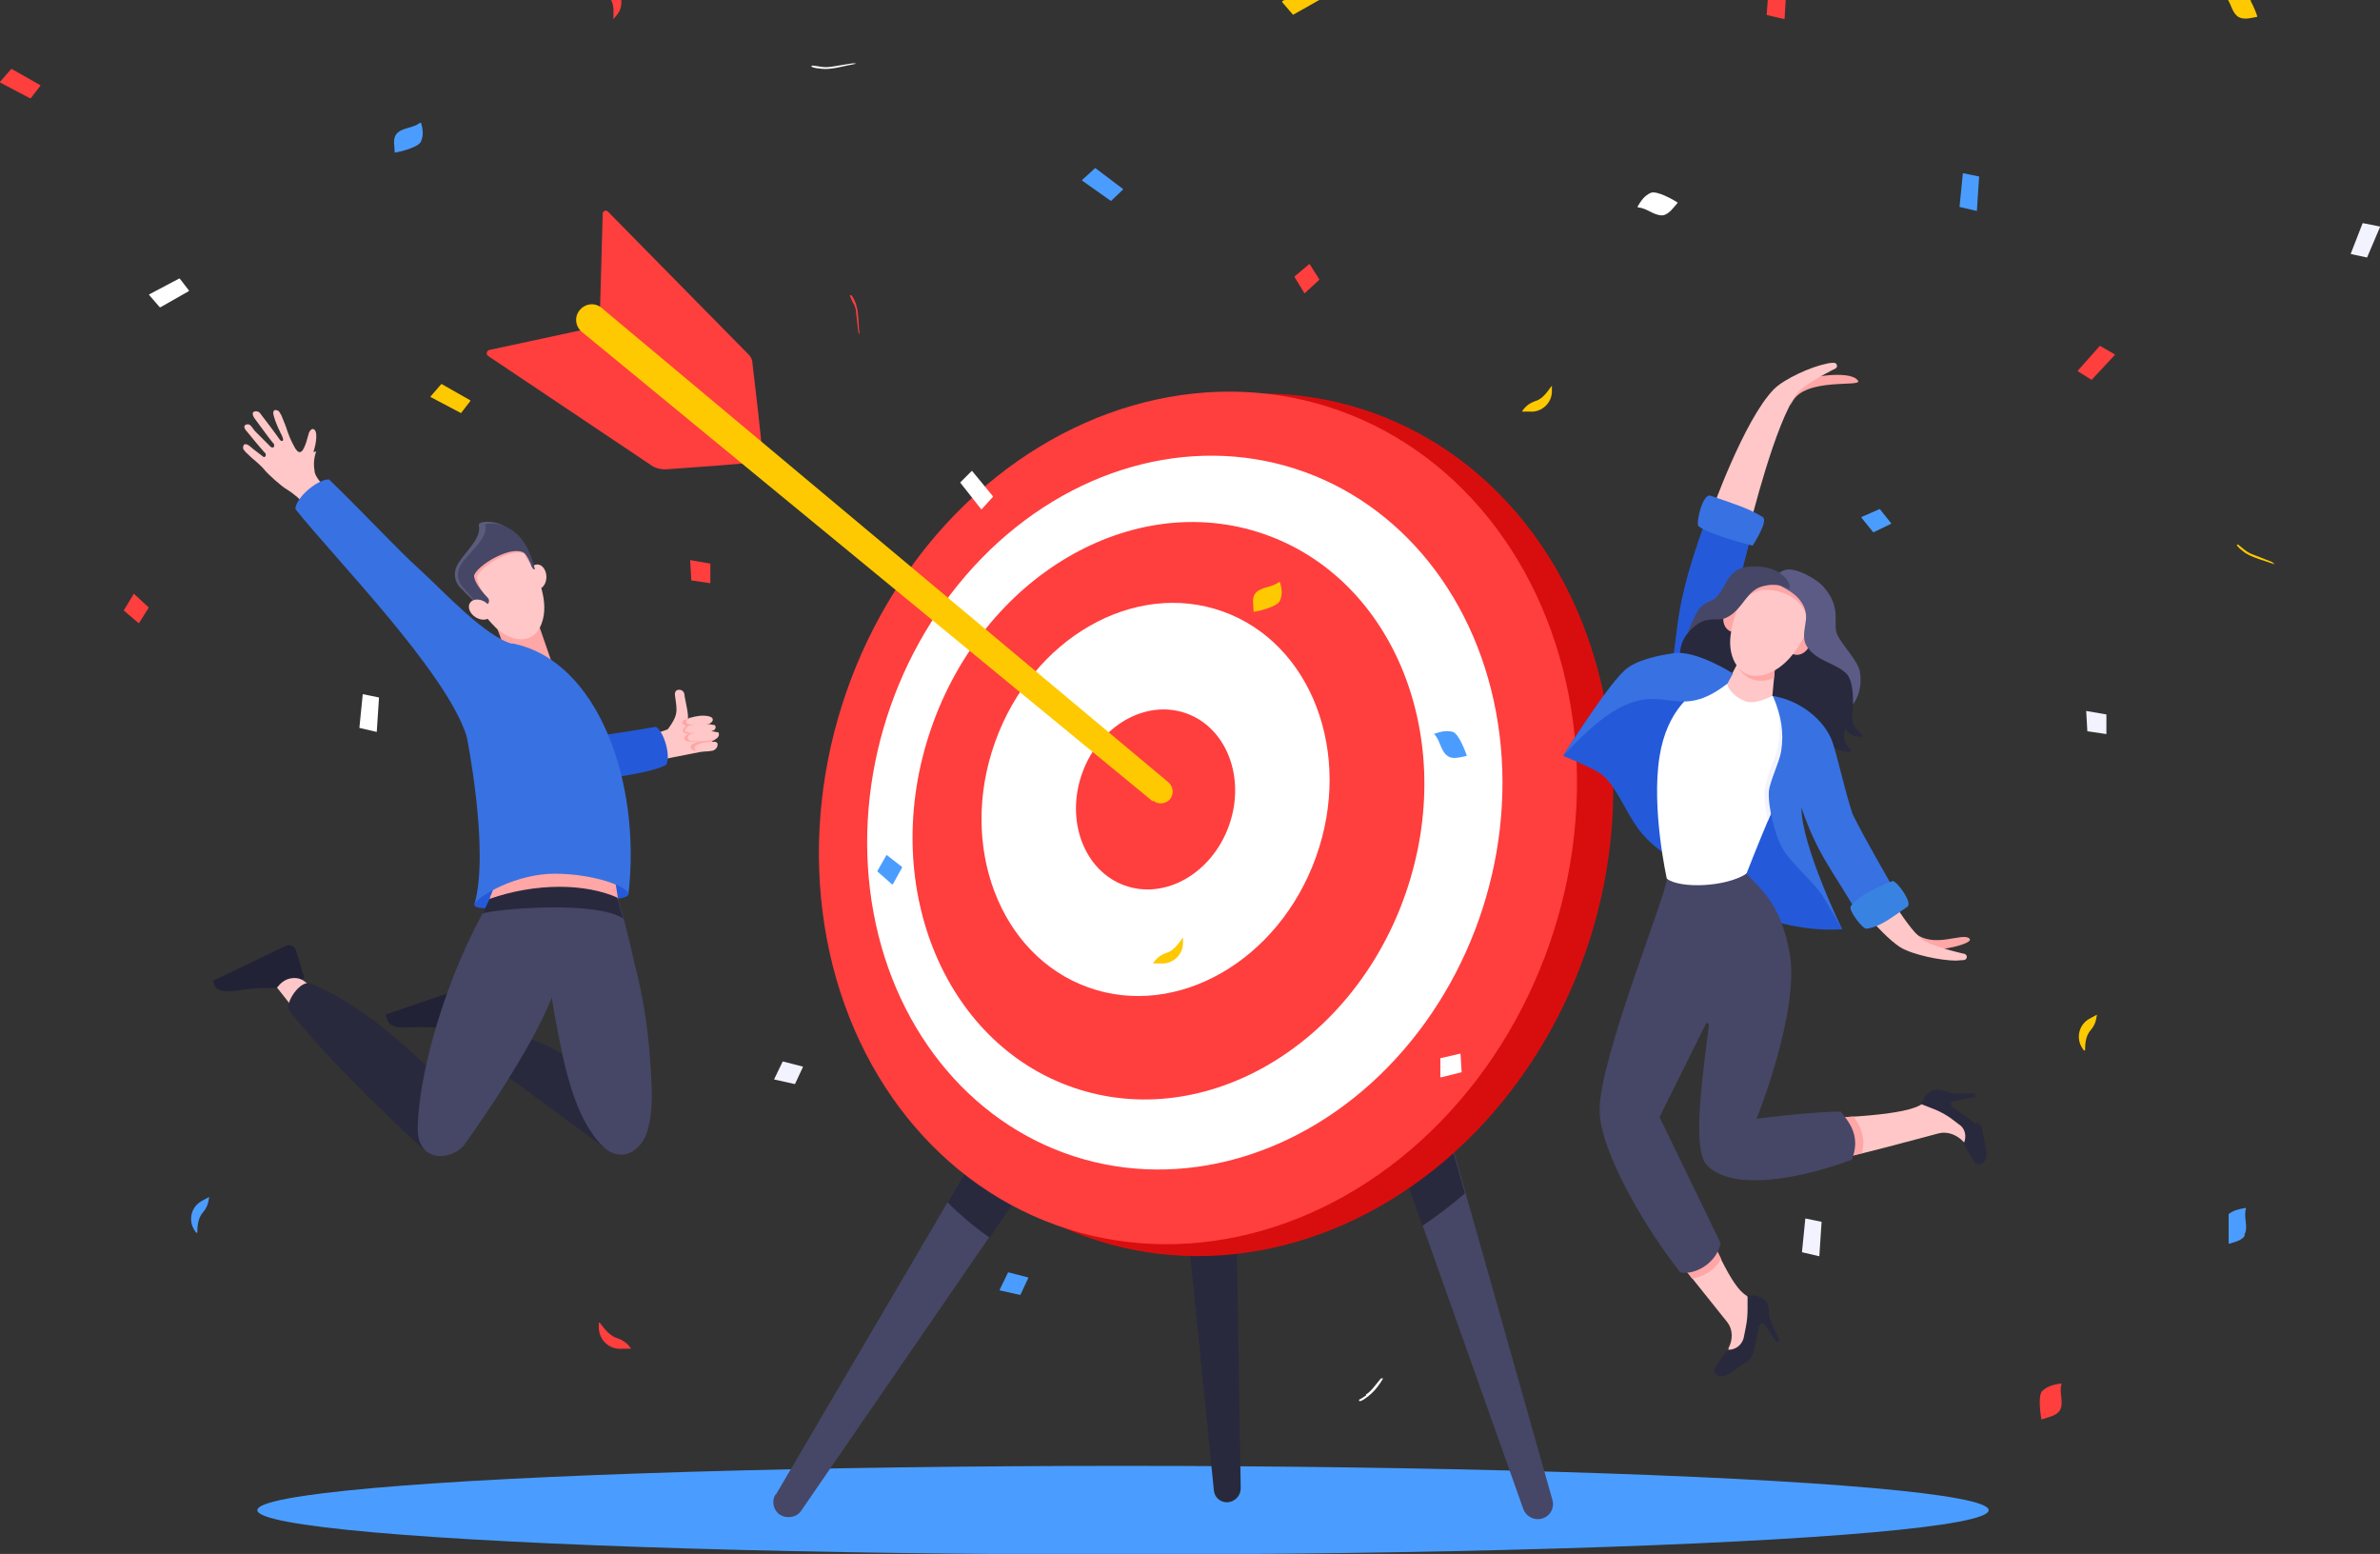 <?xml version="1.0" encoding="UTF-8"?><svg id="b" xmlns="http://www.w3.org/2000/svg" viewBox="0 0 424.5 277.1"><rect x="0" y="0" width="424.5" height="277.1" fill="#333333" stroke="none"/><g id="c"><ellipse id="d" cx="200.3" cy="269.3" rx="154.4" ry="7.9" style="fill:#4a9dff; stroke-width:0px;"/><path d="M138.4,266.5l55.1-93.8c1.8-3.1,5.9-4.2,9-2.3,3.1,1.8,4.2,5.9,2.3,9,0,.1-.2.3-.3.4l-61.6,89.6c-.8,1.2-2.5,1.5-3.8.7-1.2-.8-1.5-2.4-.8-3.6Z" style="fill:#464666; stroke-width:0px;"/><path d="M216.5,265.7l-9.9-98.2c-.4-3.6,2.3-6.8,5.9-7.2,3.6-.4,6.8,2.3,7.2,5.9,0,.2,0,.4,0,.6l1.6,98.6c0,1.3-1,2.4-2.4,2.5-1.3,0-2.3-.9-2.4-2.2Z" style="fill:#29293d; stroke-width:0px;"/><path d="M271.7,269.1l-39.3-110.7c-1.2-3.4.6-7.2,4-8.4,3.4-1.2,7.2.6,8.4,4,0,.1,0,.3.1.4l32,113.1c.4,1.4-.4,2.9-1.9,3.3-1.4.4-2.8-.4-3.3-1.7Z" style="fill:#464666; stroke-width:0px;"/><path d="M244.8,154.4c0-.1,0-.3-.1-.4-1.2-3.4-5-5.2-8.4-4-3.4,1.2-5.2,5-4,8.4l21.4,60.2c2.6-1.8,5.2-3.7,7.6-5.8l-16.5-58.4Z" style="fill:#29293d; stroke-width:0px;"/><path d="M202.5,170.4c-3.1-1.8-7.2-.8-9,2.3l-24.5,41.7c2.3,2.3,4.8,4.4,7.5,6.3l28.1-40.9c0-.1.2-.3.3-.4,1.8-3.1.8-7.2-2.3-9Z" style="fill:#29293d; stroke-width:0px;"/><ellipse cx="219.3" cy="146.9" rx="77.8" ry="67.4" transform="translate(13 311.7) rotate(-72.4)" style="fill:#d80e0e; stroke-width:0px;"/><ellipse cx="213.6" cy="145.7" rx="76.9" ry="66.6" transform="translate(10.2 305.4) rotate(-72.4)" style="fill:#ff3e3e; stroke-width:0px;"/><ellipse cx="211.2" cy="144.9" rx="64.4" ry="55.8" transform="translate(8.8 301.7) rotate(-72.2)" style="fill:#fff; stroke-width:0px;"/><ellipse cx="208.4" cy="144.6" rx="52.2" ry="44.8" transform="translate(4.1 294.9) rotate(-71.1)" style="fill:#ff3e3e; stroke-width:0px;"/><ellipse cx="206" cy="142.4" rx="35.6" ry="30.4" transform="translate(2.6 288.5) rotate(-70.3)" style="fill:#fff; stroke-width:0px;"/><ellipse cx="206" cy="142.4" rx="16.3" ry="13.9" transform="translate(2.6 288.5) rotate(-70.3)" style="fill:#ff3e3e; stroke-width:0px;"/><path d="M135.8,79.6c.2.3-1.2-11.6-1.6-14.9,0-.6-.3-1.1-.7-1.5l-25.1-25.5c-.3-.3-.8-.1-.9.3l-.5,17.9,28.8,23.7Z" style="fill:#ff3e3e; stroke-width:0px;"/><path d="M133.2,82.5c.3.2-10.6.9-14.5,1.2-.9,0-1.8-.2-2.5-.7l-29.1-19.5c-.5-.3-.3-1,.2-1.1l17.2-3.7,28.7,23.9Z" style="fill:#ff3e3e; stroke-width:0px;"/><path d="M205.6,142.9L103.8,59.2c-1.2-1-1.4-2.7-.4-3.9,1-1.2,2.7-1.4,3.9-.4h0s101.1,84.6,101.1,84.6c.9.8,1,2.1.3,3-.8.9-2.1,1-3,.3Z" style="fill:#fec901; stroke-width:0px;"/><path d="M319.1,205.8c-.6-2.1-1.2-4.1-1.6-6.2,11-.2,22.7-.7,25.4-2.8l2.5-.8s6.3,4.4,6.4,4.6c.2.1,0,3.9,0,3.9l-1.2-.5-.2-.2-.2-.2c-1.1-1.2-2.8-1.9-4.4-1.5-2.7.7-14.5,4-25.8,6.4-.3-.9-.6-1.8-.8-2.6Z" style="fill:#ffc7c7; stroke-width:0px;"/><path d="M352.7,200.1c.3.3.7.6.8,1.1l.8,4.2c.1.6,0,1.2-.3,1.6,0,.1-.2.3-.4.4-.3.3-1.1.3-1.3,0-.7-1.1-2.1-3.3-2-3.6h0c.5-1.2.2-2.6-.9-3.3l-1.6-1.2c-.9-.6-1.8-1.1-2.8-1.5l-2.3-.9.3-.8c.6-1.4,2-2.1,3.4-1.7l.9.3,1.1.3h3.8c0,0,.1.6.1.6l-4.1.8c-.1,0-.2.1-.2.3v.2c0,.3.2.5.5.7l3.9,2.8Z" style="fill:#29293d; stroke-width:0px;"/><path d="M304,93.4c-5.1,14.2-4.6,17.9-5.6,24,1.2,1.5,8.4-.3,8.4-.3l5.3-20.7s-7.2-5.2-8-2.9Z" style="fill:#245ad9; stroke-width:0px;"/><path d="M330.9,120.8l-.3,4.7s-.3,1.6-.2,2.9c0,1,1.1,2.1,1.7,2.6.2.1,0,.4-.1.4-.7,0-2,0-2.8-1.5-.8,1.8.2,3.1.9,3.8.2.1,0,.4-.1.4-1.4,0-4.5-.6-6.2-4.9-.8-2-6.3-.2-7.9-3.3-1.7-3.4-3.8-2.9-4.8-3.6-.9-.6-2.1-.3-2.8-1.2-.5-.7-.9-1.9-2.2-1.7-2.4.4-2-1.9-3.3-1.5-2.1.7-2.3,3.4-2.4,2.9-1.8-5.3,0-7.3,1.5-8.9,2.4-2.5,9.6-9.9,9.6-9.9l4.6,1.4,7.1,1.7,3,7.9,4.7,7.8Z" style="fill:#29293d; stroke-width:0px;"/><path d="M278.8,134.8s5.4,2.1,7,3.4c2.5,2.1,3.9,6.1,6.4,9.6,3.2,4.4,9.1,6.9,11.9,9.5,10.8,9.9,24.5,8.4,24.5,8.4l-5.1-10-6.4-23.7-1.2-7.9-8.6-4.7s-15.5.8-19.8,3.8c-3,2.1-8.7,11.6-8.7,11.6Z" style="fill:#245ad9; stroke-width:0px;"/><path d="M318.9,113.4c-.6,1.3-.3,2.7.8,3.2,1.1.5,2.4-.1,3-1.4.6-1.3.3-2.7-.8-3.2-1.1-.5-2.4.1-3,1.4Z" style="fill:#ffa6a6; stroke-width:0px;"/><path d="M331.4,67.9c.8,1.2-9.6-.7-11.8,3.9-1,2,1.2-3.5,2.5-4.1,1.7-.7,8.2-1.6,9.3.2Z" style="fill:#ffa6a6; stroke-width:0px;"/><polygon points="316.8 116.8 315.8 127.6 305.9 125.9 312.6 113.2 316.8 116.8" style="fill:#ffc7c7; stroke-width:0px;"/><path d="M311.5,155.8s7.5-19.4,12.2-27.1c-.6-2.1-7.6-4.6-7.6-4.6,0,0-3.1,1.7-4.9.9-2.9-1.2-3.2-3.2-3.2-3.2,0,0-1.8-.5-2.5-.2-3.5,1.3-8.2,5-9.5,13.3-1.5,9.3,1.3,21.8,1.3,21.8l6.9,9.5,7.3-10.5Z" style="fill:#fff; stroke-width:0px;"/><path d="M278.8,134.8s5.5-6.3,10.3-8.7c8.1-4.1,10.4,2.5,19-4.2.7-1.3,1-1.8,1-1.8,0,0-6.7-4.3-10.7-3.6-2.7.4-6.7,1.2-8.7,3.1-3.6,3.4-10.9,15.3-10.9,15.3Z" style="fill:#3871e2; stroke-width:0px;"/><path d="M319.1,205.8c-.6-2.1-1.2-4.1-1.6-6.2,4.5,0,9.1-.2,13.1-.5,1.3,1.8,2.2,3.8,1.5,6.5-3.8,1-8,2-12.1,2.8-.3-.9-.6-1.8-.8-2.6Z" style="fill:#ffa6a6; stroke-width:0px;"/><path d="M293.8,213c1.6-1.4,5.5,0,7.3-1.2,4.6,10,7.6,17.7,10.5,19.3l1.8,1.9s-1.5,7.5-1.6,7.7c0,.2-3.5,1.6-3.5,1.6v-1.3s0-.3,0-.3v-.3c.8-1.5.8-3.3-.2-4.6-1.7-2.2-9.5-11.6-16.3-21,.7-.6,1.4-1.2,2.1-1.8Z" style="fill:#ffc7c7; stroke-width:0px;"/><path d="M312.6,241.4c-.1.4-.3.9-.7,1.2l-3.5,2.4c-.5.3-1.1.5-1.6.4-.1,0-.3,0-.5-.2-.4-.1-.7-.9-.5-1.2.7-1.1,2.2-3.2,2.5-3.3h0c1.3,0,2.4-.9,2.7-2.1l.4-2c.2-1,.3-2.1.3-3.2v-2.4c0,0,.9,0,.9,0,1.5,0,2.8,1,2.9,2.5v.9c0,0,.3,1.1.3,1.1l1.6,3.5-.5.4-2.3-3.4c0,0-.2-.1-.3,0h-.2c-.2.3-.4.5-.4.8l-1,4.7Z" style="fill:#29293d; stroke-width:0px;"/><path d="M293.8,213c1.6-1.4,5.5,0,7.3-1.2,2.3,5,4.2,9.4,5.9,12.7-1.2,2.1-3.3,3.2-5.2,3.5-3-3.8-6.6-8.5-10-13.1.7-.6,1.4-1.2,2.1-1.8Z" style="fill:#ffa6a6; stroke-width:0px;"/><path d="M312.1,93.8s4.6-18.8,8.5-23.7c1.3-1.7,6.8-4.4,6.8-4.4.5-.3.2-1.1-.4-1-.5,0-1.1.1-1.4.2-2.5.5-7.3,2.6-9.2,4.5-5.4,5.5-11.3,22.3-11.3,22.3l6.9,2.2Z" style="fill:#ffc7c7; stroke-width:0px;"/><path d="M351.3,167.4c.8.9-5.8,2.4-8.1,1.9-2.5-.6-1.8-2-4.4-1.2-1.5.4,1.4-2.8,2.5-1.9,3.6,3.2,8.8-.1,10,1.2Z" style="fill:#ffa6a6; stroke-width:0px;"/><path d="M329.7,153.4c.9-.7,1.7-1.3,2.6-2,2.9,5.5,7.4,13.5,10.4,16,1.7,1.4,7.7,2.7,7.7,2.7.6.2.5,1-.1,1.1-.5,0-1.1.1-1.4.1-2.6,0-7.7-1-10-2.4-3.9-2.6-8.9-9.3-12.2-14.1,1-.4,2-.9,3-1.5Z" style="fill:#ffc7c7; stroke-width:0px;"/><path d="M297.3,156.7c2.4,1.8,10.5,1.5,14.2-.9,3.3,3.5,6.1,5.7,7.7,14.1,1.9,10.3-5.9,29.6-5.9,29.6,0,0,8.9-1.2,15-1.3,1.9,2.3,3.5,4.7,2,8.6-8.8,3.3-21.6,5.9-26,.8-2.6-3-.4-17.4.5-24.8,0-.4-.5-.5-.6-.1l-8.2,16.5s6,12.4,10.9,22.5c-.8,3.7-4.7,5.7-7.2,5.2-6.4-8.1-14.4-21.8-14.4-29,0-9.1,11.7-37.8,12-41.1Z" style="fill:#464666; stroke-width:0px;"/><path d="M309.8,118.5l2.8-5.4,4.2,3.6-.4,4.2c-.2,0-.3.1-.5.2-3,.9-5.1-.4-6.1-2.6Z" style="fill:#ffa6a6; stroke-width:0px;"/><path d="M314.4,92.2c-2.5-1.6-5.6-2.5-9.3-3.8-1.4-.5-2.6,4.7-2.2,5.4,2,1.6,9.7,3.5,9.7,3.5,0,0,2.9-4.4,1.8-5.1Z" style="fill:#3871e2; stroke-width:0px;"/><path d="M307.5,109.5c-.4,1.3.1,2.7,1.2,3.1,1.1.4,2.4-.4,2.8-1.8.4-1.3-.1-2.7-1.2-3.1-1.1-.4-2.4.4-2.8,1.8Z" style="fill:#ffa6a6; stroke-width:0px;"/><path d="M323.1,110.2c1.4-4.4-4.2-9-8.4-7.5-3.7,1.3-5.9,7.8-6.1,11.4-.2,3.9,2.2,7.6,6.5,6.1,4.1-1.4,6.8-6.1,8-10Z" style="fill:#ffc7c7; stroke-width:0px;"/><path d="M314.7,102.7c.6-.2,1.3-.3,1.9-.3.1,0,.2.1.3.2,0,0,.2,0,.2-.1,3.6.5,7,4.2,5.9,7.7-.2.5-.3,1-.5,1.5,0-.2,0-.5,0-.7-.8-5.7-7.2-6.1-8.7-5.7-1.3.4-2.5,1.2-3.4,2.2,0,.1-.2.2-.3.3,1-2.4,2.6-4.5,4.5-5.1Z" style="fill:#ffa6a6; stroke-width:0px;"/><path d="M330.5,125.6s1.9-2.2,1.2-6c-.4-1.8-3.2-4.7-4-6.4-.9-2,.9-4.7-2.4-8.5-1.3-1.5-4.9-3.5-6.8-3.1-1.5.4-2.6,1.9-2.6,1.9,0,0,2.8,1.6,2.8,1.6,2,1.1,3.7,3,3.4,5.5-.2,1.8-.8,3.4.4,5,1.8,2.4,5.1,2.7,6.9,4.6,1.3,1.4,1.1,5.3,1.1,5.3Z" style="fill:#5b5b86; stroke-width:0px;"/><path d="M314.9,140.2c.2-1.9,1.9-5.1,2.2-7.1.6-3,.3-5.8-.8-8.8,1,.4,6.9,2.6,7.4,4.6-2.5,4.1-5.8,11.5-8.4,17.5-.5-2.2-.7-4.6-.5-6.1Z" style="fill:#f3f3ff; stroke-width:0px;"/><path d="M319.1,105.2c.5-1.5-1.1-2.7-2.3-3.4-1.3-.7-2.9-.8-4.3-.8-4.3.1-4.4,3.3-6.2,5.3-1,1.1-2,.9-3.1,2.1-.7.7-2.2,4.4-2.2,4.4,0,0,1.8-1.9,3.3-2.2,2-.4,2.5.2,3.9-.6,1.3-.7,2.2-1.9,3.1-3.1.8-1,1.6-1.9,2.9-2.3,1.4-.4,3.1-.6,5,.5Z" style="fill:#464666; stroke-width:0px;"/><path d="M316.2,124.1c4.9.8,9.2,4.3,10.6,8.1,1,2.9,2,7.9,3.6,12.9,1.9,4,7.9,14.3,7.9,14.3,0,0-5.1,4.2-6.8,3.8-4.8-8.3-7.3-10.7-10.2-19.2,0,6.8,7.3,21.8,7.3,21.8,0,0-2.8-5.1-3.9-6.6-1.6-2.2-5.3-5.4-6.7-7.8-1.4-2.3-2.7-7.6-2.5-10.3.2-1.9,1.9-5.2,2.2-7.2.5-3.3,0-6.3-1.4-9.6Z" style="fill:#3871e2; stroke-width:0px;"/><path d="M333,165.6c2.5-.4,4.4-2,7.2-3.9,1-.7-1.8-4.5-2.6-4.6-2.4.9-6.1,2.6-7.5,4.5-.5.6,2.1,4.1,2.8,4Z" style="fill:#3883e2; stroke-width:0px;"/><path d="M109.3,3.3c0,0,.1.1.2,0l.5-.6c.7-.8.9-1.8.8-2.7h-1.8c.6,1.1.4,2.6.4,3.3Z" style="fill:#ff3e3e; stroke-width:0px;"/><path d="M228.7.4l1.9,2.2s0,0,.1,0l4.6-2.6h-6.2l-.4.2c0,0,0,0,0,.1Z" style="fill:#fec901; stroke-width:0px;"/><path d="M292.1,36.9c0,0-.1,0,0-.1.6-1,1.2-1.9,2.3-2.4,1.1-.5,4.2,1.3,4.8,1.7,0,0,0,0,0,.1-.7.8-1.5,2-2.6,2.2-1.6.1-2.8-1.3-4.4-1.4Z" style="fill:#fff; stroke-width:0px;"/><path d="M171.3,86l2-2s.1,0,.1,0l3.7,4.5s0,0,0,.1l-2,2.2s-.1,0-.1,0l-3.7-4.7s0,0,0-.1Z" style="fill:#fff; stroke-width:0px;"/><path d="M401.5,0h-4.1c.6,1,.8,2.3,1.8,3,1,.6,2.3.2,3.4,0,0,0,0,0,0-.1-.1-.4-.6-1.7-1.2-2.8Z" style="fill:#fec901; stroke-width:0px;"/><path d="M153.3,59.7c0-.1-.1-.3-.2-.4,0,0,0,0,0,0l-.4-3.5c0-.6-.2-1.2-.5-1.7,0,0-.5-1-.6-1.3,0,0,0,0,0-.1.3-.5,1.1,1.4,1.2,2,.4,1.5.3,3.3.5,4.9,0,.1,0,.2-.1,0Z" style="fill:#ff3e3e; stroke-width:0px;"/><path d="M353.1,31.5l-2.9-.6c0,0-.1,0-.1,0l-.6,6s0,0,0,0l3,.7c0,0,.1,0,.1,0l.4-6.1s0,0,0,0Z" style="fill:#4a9dff; stroke-width:0px;"/><path d="M198.2,35.8l2.1-2s0-.1,0-.1l-4.9-3.7s0,0-.1,0l-2.3,2.1s0,.1,0,.1l5.1,3.6s0,0,.1,0Z" style="fill:#4a9dff; stroke-width:0px;"/><path d="M75,21.9c0,0,.1,0,.1,0,.3,1.1.5,2.1,0,3.3-.4,1.1-3.9,1.9-4.6,2,0,0-.1,0-.1,0,0-1.1-.4-2.4.3-3.3,1-1.2,3-1,4.2-2Z" style="fill:#4a9dff; stroke-width:0px;"/><path d="M67.7,124.4l-2.9-.6c0,0-.1,0-.1,0l-.6,6s0,0,0,0l3,.7c0,0,.1,0,.1,0l.4-6.1s0,0,0,0Z" style="fill:#fff; stroke-width:0px;"/><path d="M367.7,246.8c0,0,0-.1-.1-.1-1.2.2-2.3.4-3.3,1.3-.9.8-.3,4.4-.2,5.1,0,0,0,0,.1,0,1.1-.4,2.6-.6,3.2-1.6.8-1.4-.2-3.1.3-4.7Z" style="fill:#ff3e3e; stroke-width:0px;"/><path d="M23.8,106l-1.7,2.8s0,0,0,.1l2.6,2.2s.1,0,.1,0l1.7-2.7s0,0,0-.1l-2.6-2.4s-.1,0-.1,0Z" style="fill:#ff3e3e; stroke-width:0px;"/><path d="M211.1,167.3c0,0-.1-.1-.2,0-.5.6-1.4,2.2-2.8,2.6-1.5.5-2.1,1.4-2.4,1.8,0,0,0,.1,0,.1h1.3c2.2.2,4.1-1.6,4-3.8v-.7Z" style="fill:#fec901; stroke-width:0px;"/><path d="M123.2,99.9l3.5.6s0,0,0,0v3.5c0,0,0,.1,0,0l-3.4-.5s0,0,0,0l-.2-3.6c0,0,0-.1.1,0Z" style="fill:#ff3e3e; stroke-width:0px;"/><path d="M82.2,73.7l1.7-2.2s0-.1,0-.1l-5.1-2.9s0,0-.1,0l-1.9,2.2s0,.1,0,.1l5.3,2.8s0,0,.1,0Z" style="fill:#fec901; stroke-width:0px;"/><path d="M256.9,192.1v-3.4c-.1,0-.1,0,0,0l3.5-.8c0,0,.1,0,.1,0l.2,3.3s0,0,0,0l-3.6.9c0,0-.1,0-.1,0Z" style="fill:#fff; stroke-width:0px;"/><path d="M159.3,157.6l1.6-2.9s0,0,0-.1l-2.7-2.1s-.1,0-.1,0l-1.6,2.8s0,0,0,.1l2.6,2.3s.1,0,.1,0Z" style="fill:#4a9dff; stroke-width:0px;"/><path d="M243.7,248.8s-1,.7-1.3.8c0,0,0,0,0,.1,0,.6,1.7-.7,2.2-1.2.8-.7,1.5-1.7,2.1-2.7h-.4l-1.3,1.6c-.4.5-.9,1-1.4,1.3Z" style="fill:#fff; stroke-width:0px;"/><path d="M228.2,103.8c0,0,.1,0,.1,0,.3,1.1.5,2.1,0,3.3-.4,1.1-3.9,1.9-4.6,2,0,0-.1,0-.1,0,0-1.1-.4-2.4.3-3.3,1-1.2,3-1,4.2-2Z" style="fill:#fec901; stroke-width:0px;"/><path d="M32,49.6l1.7,2.2s0,.1,0,.1l-5.1,2.9s0,0-.1,0l-1.9-2.2s0-.1,0-.1l5.3-2.8s0,0,.1,0Z" style="fill:#fff; stroke-width:0px;"/><path d="M232.6,52.2l-1.7-2.8s0,0,0-.1l2.6-2.2s.1,0,.1,0l1.7,2.7s0,0,0,.1l-2.6,2.4s-.1,0-.1,0Z" style="fill:#ff3e3e; stroke-width:0px;"/><path d="M255.7,131s0-.1,0-.1c1.1-.4,2.2-.7,3.4-.4,1.1.3,2.3,3.6,2.5,4.2,0,0,0,.1,0,.1-1.1.2-2.5.7-3.4,0-1.3-.9-1.3-2.8-2.4-3.9Z" style="fill:#4a9dff; stroke-width:0px;"/><path d="M400.3,220.2c.8-1.4-.2-3.1.3-4.7,0,0,0-.1-.1-.1-1.1.2-2.1.4-3,1.1v5.3c1.1-.3,2.4-.6,2.9-1.5Z" style="fill:#4a9dff; stroke-width:0px;"/><path d="M405.6,100.5c-.1,0-.2-.2-.4-.3,0,0,0,0,0,0l-3.3-1.3c-.6-.2-1.1-.5-1.6-.9,0,0-.9-.7-1.1-.9,0,0,0,0-.1,0-.6,0,1.1,1.4,1.7,1.7,1.4.8,3.2,1.2,4.8,1.8.1,0,.2,0,.1,0Z" style="fill:#fec901; stroke-width:0px;"/><path d="M371.7,187.3c0,0,.2,0,.2,0,0-.8,0-2.5,1-3.6,1-1.2,1-2.2,1.1-2.7,0,0,0-.1-.1,0l-1.1.6c-2,1-2.6,3.5-1.4,5.3l.4.6Z" style="fill:#fec901; stroke-width:0px;"/><path d="M276.9,68.9c0,0-.1-.1-.2,0-.5.6-1.4,2.2-2.8,2.6-1.5.5-2.1,1.4-2.4,1.8,0,0,0,.1,0,.1h1.3c2.2.2,4.1-1.6,4-3.8v-.7Z" style="fill:#fec901; stroke-width:0px;"/><path d="M138.1,192.4l1.5-3.1s0,0,.1,0l3.5.9c0,0,0,0,0,.1l-1.4,3s0,0-.1,0l-3.6-.8c0,0,0,0,0-.1Z" style="fill:#f3f3ff; stroke-width:0px;"/><path d="M5.5,17.5l1.7-2.2s0-.1,0-.1l-5.1-2.9s0,0-.1,0L0,14.6s0,.1,0,.1l5.3,2.8s0,0,.1,0Z" style="fill:#ff3e3e; stroke-width:0px;"/><path d="M332,92.3l2.1,2.6s0,0,.1,0l3.1-1.5c0,0,0,0,0-.1l-2-2.5s0,0-.1,0l-3.2,1.4c0,0,0,0,0,.1Z" style="fill:#4a9dff; stroke-width:0px;"/><path d="M373,67.7l-2.4-1.5s0,0,0-.1l3.9-4.4s0,0,.1,0l2.6,1.5s0,0,0,.1l-4.1,4.4s0,0-.1,0Z" style="fill:#ff3e3e; stroke-width:0px;"/><path d="M152.5,11.3c-.2,0-.3,0-.5,0,0,0,0,0,0,0l-3.7.6c-.7.1-1.3.1-1.9,0,0,0-1.2-.2-1.5-.2,0,0-.1,0-.1,0-.5.4,1.8.6,2.4.6,1.7,0,3.5-.6,5.3-.9.1,0,.2-.1,0-.1Z" style="fill:#fff; stroke-width:0px;"/><path d="M106.8,235.9c0,0,.1-.1.2,0,.5.6,1.5,2.2,3,2.7,1.6.5,2.2,1.4,2.5,1.8,0,0,0,.1,0,.1h-1.4c-2.3.3-4.3-1.5-4.3-3.8v-.8Z" style="fill:#ff3e3e; stroke-width:0px;"/><path d="M315.2,2.7l3,.7c0,0,.1,0,.1,0l.2-3.4h-3.2l-.2,2.6s0,0,0,0Z" style="fill:#ff3e3e; stroke-width:0px;"/><path d="M35,219.8c0,0,.2,0,.2,0,0-.8,0-2.5,1-3.6,1-1.2,1-2.2,1.1-2.7,0,0,0-.1-.1,0l-1.1.6c-2,1-2.6,3.5-1.4,5.3l.4.6Z" style="fill:#4a9dff; stroke-width:0px;"/><path d="M325,217.9l-2.9-.6c0,0-.1,0-.1,0l-.6,6s0,0,0,0l3,.7c0,0,.1,0,.1,0l.4-6.1s0,0,0,0Z" style="fill:#f3f3ff; stroke-width:0px;"/><path d="M422.1,45.9l-2.8-.6c0,0,0,0,0-.1l2.1-5.4s0,0,.1,0l3,.6c0,0,0,0,0,.1l-2.3,5.4s0,0-.1,0Z" style="fill:#f3f3ff; stroke-width:0px;"/><path d="M178.3,230l1.5-3.1s0,0,.1,0l3.5.9c0,0,0,0,0,.1l-1.4,3s0,0-.1,0l-3.6-.8c0,0,0,0,0-.1Z" style="fill:#4a9dff; stroke-width:0px;"/><path d="M372.2,126.8l3.5.6s0,0,0,0v3.5c0,0,0,.1,0,0l-3.4-.5s0,0,0,0l-.2-3.6c0,0,0-.1.1,0Z" style="fill:#f3f3ff; stroke-width:0px;"/><path d="M56.4,80.5c-.4,1.1-.5,2.3-.3,3.4,0,.3.1.6.2.8.3.6.7,1.1,1.1,1.6.4.5.8,1,1.3,1.5.2.3,2.9,3,2.9,2.9-.9,1.1-2.2,2.8-3.4,3.6,0,0-3.2-3.7-3.5-4-1.1-1.2-2.2-2.2-3.5-3-.9-.5-3.4-2.7-4.1-3.6-.4-.5-.8-.8-1.2-1.2-.5-.4-1.4-1.2-1.9-1.7-.2-.2-.4-.4-.6-.7-.1-.3,0-.6.1-.8.3-.2.8,0,1.1.3.8.7,1.4,1.1,2.3,1.8.1.1.3.2.4,0,0,0,.1-.1.1-.2,0-.2,0-.4-.2-.5-1-1.1-2.3-2.7-3.2-3.8-.2-.2-.5-.6-.4-.9.1-.3.5-.4.8-.3.3,0,.9,1,1.1,1.2.5.5,1.1,1.1,1.6,1.6.3.3.5.5.8.8.2.2.4.5.7.5.2,0,.3-.1.3-.3,0-.2,0-.4-.2-.5-1-1.2-2.3-3.1-3.3-4.4-.2-.3-.4-.7-.3-1,.2-.3.6-.3.9-.2.3.1.5.4.7.7,1,1.3,2.3,3,3.2,4.3,0,0,.1.1.2.2.3.1.4,0,.4-.2,0-.3-.2-.6-.3-.9-.2-.3-.3-.7-.5-1-.3-.7-.6-1.4-.8-2.1-.1-.4-.3-.9,0-1.2.2-.2.6,0,.8.1.2.2.3.5.5.8.4,1,.8,1.9,1.1,2.9.2.6.5,1.3.8,1.9.3.5.5,1.1.9,1.5.3.3.6.3.9,0,.6-.8.9-2.2,1.2-3.2.1-.3.4-.7.7-.7,1,.1.6,2.7.1,4.1Z" style="fill:#ffc7c7; stroke-width:0px;"/><path d="M112.1,159.4c.1,1.3-6.9,1.1-13.9,1.7-7,.6-13.7,1.5-13.6.2,0-.8,7.3-6.5,14.3-7.2s13.1,3.9,13.2,5.2Z" style="fill:#245ad9; stroke-width:0px;"/><path d="M69.5,182.6c1,.6,2,.7,3,.6,1.3,0,4.9-.2,6.9.3.3,0,.6,0,.8-.2,1.6-1.6,3.5-1.2,4.1-.8.3.2.7,0,.6-.4,0-.1,0-.2,0-.3,0-.2-.5-2.7-.8-4.4-.2-.8-1-1.3-1.8-1.1l-13.5,4.6s.2,1.3.8,1.7Z" style="fill:#212236; stroke-width:0px;"/><path d="M89.1,184.1c13.4,1.4,20.5,12.6,20.5,12.6l-.8,8.7-21.9-16.1s.3-5.3,2.2-5.1Z" style="fill:#29293d; stroke-width:0px;"/><path d="M96.3,159.3c.6,7.9,1.5,15.9,3,23.7,1.3,6.8,3.1,16.3,8.2,21.4.9.9,2,1.5,3.3,1.5,1.9,0,3.5-1.5,4.3-3.2,1.7-4.1,1.1-10,.8-14.4-.4-5.5-1.3-11-2.7-16.4-1.1-4.6-3.5-17.1-7.7-19.2-3.3-1.6-9.4,2.9-9.2,6.6Z" style="fill:#464666; stroke-width:0px;"/><path d="M58.8,178.2l-7.6-5.4-2.9,1.9,6.7,8.5c1.7.8,3.8,2.7,5.4,3.3l3.4,2.4c1.8.6,3.3-1.6,2-3l-6.9-7.7Z" style="fill:#ffc7c7; stroke-width:0px;"/><path d="M51.7,180.4c-1.2-1.4,2-5.9,3.8-5,12.3,5,25,19.2,25,19.2l-4.7,10.6s-15.3-13.8-24.1-24.8Z" style="fill:#29293d; stroke-width:0px;"/><path d="M38.9,176.4c1,.5,2,.4,3,.3,1.3-.2,4.9-.7,6.9-.5.3,0,.6,0,.8-.3,1.4-1.8,3.3-1.6,4-1.3.3.2.7-.1.6-.5,0-.1,0-.2-.1-.3,0-.1-.8-2.6-1.3-4.3-.3-.8-1.2-1.2-1.9-.8l-12.9,6.2s.3,1.3.9,1.6Z" style="fill:#212236; stroke-width:0px;"/><path d="M88.7,158.5c-7.6,11.6-14,30.9-14.2,42.8,0,5.9,5.7,5.8,8.2,3,0,0,10.8-14.8,15.3-25.4,1.9-4.4,7.2-16.8,4.7-20.9-1.9-3.2-12-2.6-14,.5Z" style="fill:#464666; stroke-width:0px;"/><path d="M111.3,163.9c-4.8-3.5-23.7-1.7-25.2-1,.5-1,1.3-2.9,1.8-3.7,1.2-1.9,6.2-3.6,9.7-3.4,1.9-2.4,6.2-4.2,8.4-3.1,2.3,1.1,3.9,6.9,5.2,11.2Z" style="fill:#29293d; stroke-width:0px;"/><path d="M87.3,160.3c1.6-4,3.6-10,3.6-10l18,2.3s.8,4.1,1.3,7.5c-5.8-2.6-14.6-2.7-22.9.2Z" style="fill:#ffa6a6; stroke-width:0px;"/><path d="M99.1,120.1l-3.5-10.1-4.9-.3-2.4,1.4s2.5,6.1,2.7,8.7c.2,2,8.2.3,8.2.3Z" style="fill:#ffa6a6; stroke-width:0px;"/><path d="M85.4,93.6c-.1-.6,2.5-1,4.7.3,2.3,1.3,3.2,3,4.3,5.4l.5,1.5c-.2.2-.5-.2-.6-.5-.4-.9-.8-1.6-1.3-2.2-.2-.2-.7-.3-1-.4-2.3-.3-6.9,2.8-7.7,4.8,0,.2,0,.3,0,.5.2,1.1,1.8,2.7,2.6,3.4.3.3.3.8,0,1.1l-1,1.1-3.9-3.9c-.9-1-1.1-2.4-.6-3.6,1.1-2.4,4.6-4.9,4-7.5Z" style="fill:#5b5b7c; stroke-width:0px;"/><ellipse cx="95.9" cy="102.8" rx="1.6" ry="2.2" transform="translate(-2.7 2.6) rotate(-1.5)" style="fill:#ffc7c7; stroke-width:0px;"/><path d="M94.3,99.5c-2.6-4.7-8.8-1.4-10.2,2.3-1.2,3.4,2,7.9,4.4,10.2,2.7,2.5,6.7,3.1,8.1-.8,1.4-3.7-.5-8.4-2.4-11.8Z" style="fill:#ffc7c7; stroke-width:0px;"/><path d="M84.3,101.5c-.8,2.1.6,4.1,1.8,5.3.2.2.9.2.8,0-1.2-1.7-1.6-2.7-1.8-3.6,0-.2,0-.3,0-.5,1-1.9,5.6-4.6,8-4.1.3,0,.5.2.6.5.8,1.9,1.2,1.3.7.3-2.6-4.7-8.7-1.5-10.1,2.3Z" style="fill:#ffa6a6; stroke-width:0px;"/><path d="M86.4,93.8c-.1-.6,2.5-.8,4.7.6,2.2,1.4,3,3.2,3.9,5.6l.4,1.5c-.2.2-.5-.3-.6-.5-.3-.9-.7-1.7-1.2-2.3-.2-.2-.7-.4-1-.4-2.3-.4-7.1,2.3-8,4.2,0,.1-.1.3,0,.5.2,1.1,1.6,2.8,2.4,3.6.3.3.3.8,0,1.1l-1,1-3.6-4.2c-.8-1-1-2.4-.3-3.6,1.3-2.3,4.9-4.6,4.5-7.3Z" style="fill:#464666; stroke-width:0px;"/><ellipse cx="85.7" cy="108.7" rx="1.6" ry="2.2" transform="translate(-52.1 122.1) rotate(-57.3)" style="fill:#ffc7c7; stroke-width:0px;"/><path d="M122.1,130.8c1.1-2.8.5-3.8,0-6.7,0-.6-.3-1.1-1-1.1-.6,0-.8.5-.7,1.1.4,2.8.6,3.4-1.4,6.1-.4.5,1.2,1.3,1.7,1.4.7.2,1.3-.8,1.3-.8Z" style="fill:#ffc7c7; stroke-width:0px;"/><polygon points="114.7 131.6 125.8 127.7 127.4 133.6 115.7 135.9 114.7 131.6" style="fill:#ffc7c7; stroke-width:0px;"/><path d="M127.4,131.6c.2-.3.2-.7-.1-.9h0c-.3-.1-.6-.2-.9-.2,0,0,.1,0,.2,0,.2,0,.4-.2.5-.4.1-.2,0-.5-.1-.6,0,0,0,0-.1,0-.3,0-.7-.1-1-.2,0,0,.2-.1.3-.2.2-.2.3-.4.2-.6,0-.3-.5-.4-.8-.5-1.1-.2-2.2,0-3.2.3,0,0-.1,0-.2,0-.3.1-.5.3-.5.6,0,.3.4.5.8.5-.1,0-.2,0-.3.2-.2.2-.4.4-.4.7,0,.1,0,.2.2.3,0,0,.2.2.3.2.2,0,.4.1.6.1,0,0,0,0,0,0-.2,0-.5.2-.6.3-.2.2-.3.4-.2.6.1.3.4.4.7.4.6,0,1.2.1,1.8.1-.2,0-.5.1-.7.2-.3.1-.7.3-.7.7,0,.4.4.6.8.7,0,0,0,0,0,0,.8.2,1.6.1,2.3,0,.3,0,.6-.2.8-.4.2-.2.3-.5.3-.8,0-.3-.4-.5-.7-.4-.1,0-.3,0-.4,0,.2,0,.3,0,.5-.1.3,0,.7-.2.9-.5Z" style="fill:#ffa6a6; stroke-width:0px;"/><path d="M124.6,133.9c.8.2,1.6.1,2.3,0,.3,0,.6-.2.8-.4.2-.2.3-.5.3-.8,0-.3-.4-.5-.7-.4-.9,0-1.8,0-2.7.4-.3.1-.7.3-.7.7,0,.4.4.6.8.7,0,0,0,0,0,0Z" style="fill:#ffc7c7; stroke-width:0px;"/><path d="M128,130.6c-1.5-.4-3.1-.3-4.5.2-.2,0-.5.2-.6.3-.2.2-.3.4-.2.6.1.3.4.4.7.4,1.3.2,2.6.1,3.8-.2.3,0,.7-.2.9-.5.2-.3.2-.7-.1-.9h0Z" style="fill:#ffc7c7; stroke-width:0px;"/><path d="M122.4,130.4c0,0,.2.2.3.2.2.1.5.1.7.1,1.2,0,2.5,0,3.7-.4.2,0,.4-.2.5-.4s0-.5-.1-.6c0,0,0,0-.1,0-1.3-.3-2.7-.3-4,0-.3,0-.6.1-.8.3s-.4.4-.4.7c0,.1,0,.2.2.3Z" style="fill:#ffc7c7; stroke-width:0px;"/><path d="M122.9,128.1c-.3.1-.5.3-.5.6,0,.4.5.5.9.5,1,0,2.1,0,3.1-.1.2,0,.3-.2.5-.3.2-.2.3-.4.2-.6,0-.3-.5-.4-.8-.5-1.1-.2-2.2,0-3.2.3,0,0-.1,0-.2,0Z" style="fill:#ffc7c7; stroke-width:0px;"/><path d="M108.2,131s5.5-.8,8.8-1.4c1.5,1,2.7,5.3,1.8,6.8-2.6,1.4-9.9,2.3-9.9,2.3l-.7-7.7Z" style="fill:#245ad9; stroke-width:0px;"/><path d="M52.7,90.7c.1-2,4-5.3,6-5.2,7.1,6.9,11.9,12.2,16.2,16.1,4,3.6,11.8,12.2,16.8,13.3,3,.6-.3,11.7-.3,11.7,0,0-7.5,6.9-8.2,4.6-3.7-11.5-23.4-31.5-30.5-40.4Z" style="fill:#3871e2; stroke-width:0px;"/><path d="M91.7,114.8c-4.5-1-8.5,16.3-8.5,16.3,0,0,4.2,20.7,1.4,30.2.8-1.7,7.7-5.5,14.3-5.5,7,0,13.1,2.3,13.2,3.6,2.3-20.1-5.5-41.4-20.4-44.6Z" style="fill:#3871e2; stroke-width:0px;"/></g></svg>